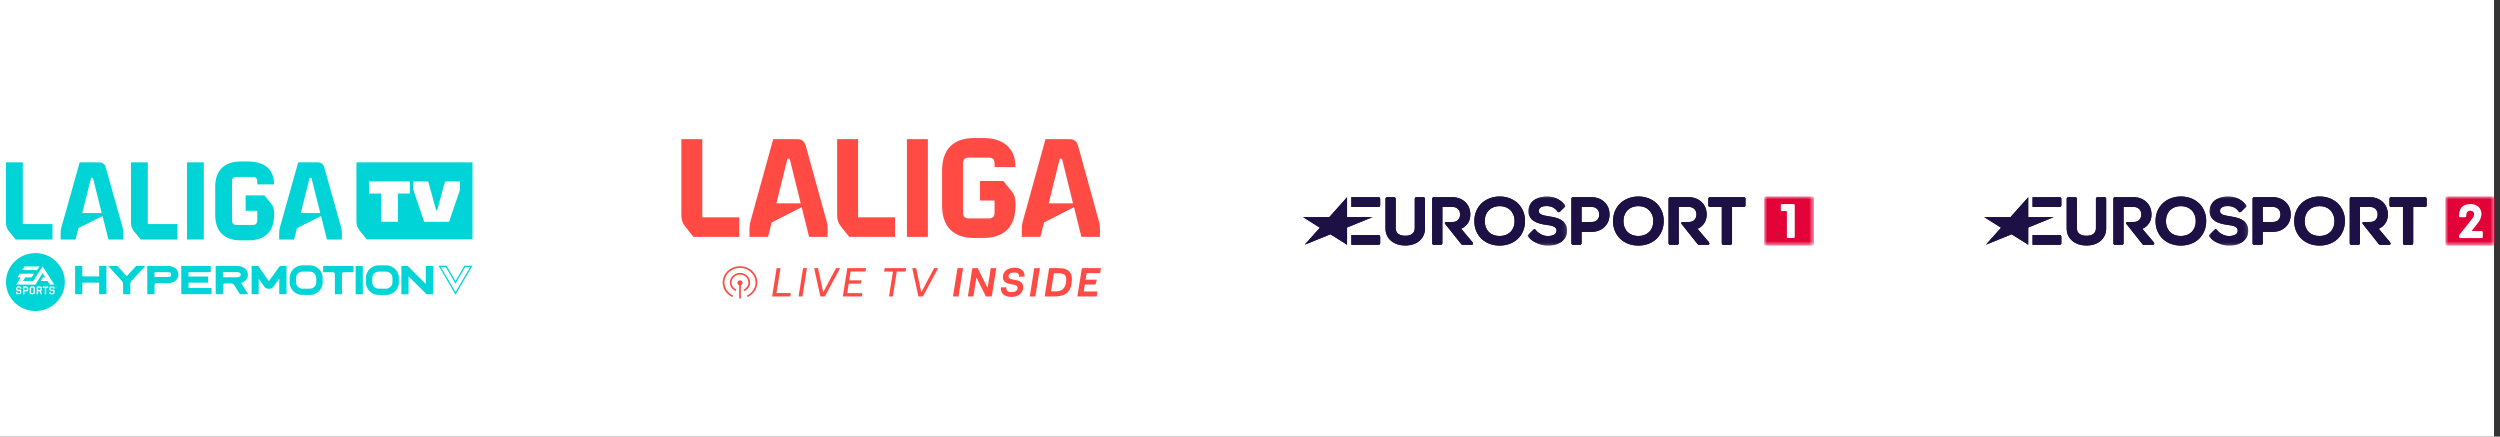 <?xml version="1.0" encoding="UTF-8"?>
<svg width="418px" height="73px" viewBox="0 0 418 73" version="1.1" xmlns="http://www.w3.org/2000/svg" xmlns:xlink="http://www.w3.org/1999/xlink">
    <rect x="0" y="0" width="418" height="73" fill="#333333" stroke="none"/>
    <title>Extra_Deportes_1@2x</title>
    <defs>
        <polygon id="path-1" points="0 0 6.552 0 6.552 8.212 0 8.212"></polygon>
        <polygon id="path-3" points="0 0 6.552 0 6.552 8.212 0 8.212"></polygon>
        <polygon id="path-5" points="0 0 8.318 0 8.318 8.213 0 8.213"></polygon>
        <polygon id="path-7" points="0 0 8.318 0 8.318 8.213 0 8.213"></polygon>
        <polygon id="path-9" points="0 0 6.552 0 6.552 8.212 0 8.212"></polygon>
        <polygon id="path-11" points="0 0 6.552 0 6.552 8.212 0 8.212"></polygon>
    </defs>
    <g id="09---Televisión" stroke="none" stroke-width="1" fill="none" fill-rule="evenodd">
        <g id="D_Televisión-TV---nuevos-canales-Copy-2" transform="translate(-267, -3462)">
            <g id="Extra_Deportes_1" transform="translate(267, 3462)">
                <rect id="Rectangle" fill="#FFFFFF" x="0" y="0" width="417" height="73"></rect>
                <g id="LLTVH__LALIGA-TVH-AZUL" transform="translate(1, 27)" fill="#00D4D6" fill-rule="nonzero">
                    <g id="Group" transform="translate(0, 0)">
                        <path d="M0,10.225 L0,0.144 L2.809,0.144 L2.809,10.465 L7.772,10.465 L7.772,13.045 L1.629,13.045 L0.524,11.7 C0.15,11.221 0,10.778 0,10.226" id="Path"></path>
                        <path d="M9.288,10.944 L12.323,0.144 L15.544,0.144 C16.143,0.144 16.518,0.421 16.686,1.01 L19.476,10.944 C19.608,11.386 19.626,11.681 19.626,12.252 L19.626,13.045 L17.135,13.045 L16.142,9.119 L12.116,11.146 L11.629,13.045 L9.138,13.045 L9.138,12.252 C9.138,11.68 9.156,11.386 9.288,10.944 M16.011,8.621 L14.532,2.724 L14.232,2.724 L12.753,8.621 L16.011,8.621 L16.011,8.621 Z" id="Shape"></path>
                        <path d="M20.901,10.225 L20.901,0.144 L23.71,0.144 L23.71,10.465 L28.673,10.465 L28.673,13.045 L22.531,13.045 L21.426,11.7 C21.051,11.221 20.902,10.778 20.902,10.226" id="Path"></path>
                        <rect id="Rectangle" x="30.265" y="0.144" width="2.81" height="12.902"></rect>
                        <path d="M34.985,8.949 L34.985,4.239 C34.985,1.493 36.501,0 39.292,0 L40.522,0 C43.275,0 44.83,1.383 44.83,3.833 L42.02,3.833 L42.02,3.318 C42.02,2.838 41.758,2.58 41.271,2.58 L38.543,2.58 C38.056,2.58 37.793,2.838 37.793,3.318 L37.793,9.871 C37.793,10.35 38.056,10.609 38.543,10.609 L41.271,10.609 C41.758,10.609 42.02,10.35 42.02,9.871 L42.02,8.249 L40.072,8.249 L40.072,5.669 L43.201,5.669 L44.306,7.015 C44.68,7.476 44.83,7.9 44.83,8.489 L44.83,8.95 C44.83,11.696 43.313,13.189 40.522,13.189 L39.292,13.189 C36.502,13.189 34.985,11.697 34.985,8.95" id="Path"></path>
                        <path d="M45.826,10.944 L48.86,0.144 L52.081,0.144 C52.681,0.144 53.055,0.421 53.224,1.01 L56.014,10.944 C56.145,11.386 56.164,11.681 56.164,12.252 L56.164,13.045 L53.672,13.045 L52.68,9.119 L48.653,11.146 L48.166,13.045 L45.675,13.045 L45.675,12.252 C45.675,11.68 45.694,11.386 45.825,10.944 M52.549,8.621 L51.069,2.724 L50.77,2.724 L49.29,8.621 L52.549,8.621 Z" id="Shape"></path>
                    </g>
                    <g id="Group" transform="translate(-0, 15.316)">
                        <path d="M5.682,5.791 L5.375,5.791 C5.375,5.791 5.375,6.165 5.375,6.165 L5.682,6.165 C5.709,6.165 5.731,6.156 5.749,6.137 C5.766,6.116 5.774,6.091 5.774,6.06 L5.774,5.898 C5.774,5.867 5.766,5.842 5.749,5.821 C5.732,5.801 5.71,5.791 5.682,5.791" id="Path"></path>
                        <path d="M4.524,5.789 L4.298,5.789 C4.269,5.789 4.246,5.799 4.229,5.819 C4.212,5.839 4.203,5.865 4.203,5.896 L4.203,6.566 C4.202,6.597 4.211,6.622 4.228,6.642 C4.245,6.663 4.268,6.674 4.297,6.674 L4.523,6.674 C4.55,6.674 4.573,6.663 4.59,6.643 C4.608,6.623 4.617,6.597 4.617,6.567 L4.617,5.897 C4.618,5.865 4.609,5.84 4.591,5.82 C4.573,5.799 4.551,5.789 4.524,5.789" id="Path"></path>
                        <path d="M3.397,5.788 L3.077,5.788 C3.077,5.788 3.077,6.193 3.077,6.193 L3.397,6.193 C3.424,6.193 3.447,6.182 3.465,6.163 C3.483,6.143 3.492,6.117 3.492,6.086 L3.492,5.896 C3.492,5.864 3.484,5.839 3.466,5.819 C3.448,5.799 3.426,5.788 3.398,5.788" id="Path"></path>
                        <path d="M4.928,4.63599204e-06 C2.21,-0.004 0.004,2.16 4.71088386e-06,4.835 C-0.004,7.509 2.195,9.68 4.913,9.684 C7.63,9.688 9.837,7.524 9.841,4.849 C9.844,2.175 7.645,0.004 4.928,4.63599204e-06 M3.085,2.238 L5.615,2.242 L5.227,2.845 L2.698,2.842 L3.085,2.237 L3.085,2.238 Z M2.566,6.604 C2.566,6.682 2.539,6.747 2.484,6.801 C2.429,6.855 2.362,6.882 2.285,6.882 L1.951,6.882 C1.872,6.882 1.806,6.856 1.753,6.804 C1.7,6.751 1.674,6.687 1.674,6.608 L1.674,6.477 C1.674,6.477 1.879,6.477 1.879,6.477 L1.909,6.597 C1.922,6.647 1.957,6.673 2.014,6.673 L2.239,6.673 C2.267,6.673 2.29,6.663 2.308,6.642 C2.325,6.622 2.333,6.597 2.333,6.565 L2.333,6.422 C2.333,6.352 2.302,6.316 2.239,6.316 L1.956,6.316 C1.879,6.316 1.811,6.289 1.755,6.235 C1.701,6.18 1.673,6.115 1.674,6.038 L1.674,5.849 C1.674,5.773 1.702,5.708 1.756,5.654 C1.812,5.6 1.88,5.572 1.957,5.572 L2.287,5.572 C2.364,5.572 2.43,5.599 2.484,5.651 C2.538,5.703 2.563,5.768 2.563,5.846 L2.563,5.963 C2.563,5.963 2.359,5.963 2.359,5.963 L2.328,5.857 C2.313,5.807 2.277,5.782 2.224,5.781 L2.002,5.781 C1.973,5.781 1.949,5.791 1.933,5.811 C1.914,5.832 1.907,5.857 1.907,5.889 L1.907,5.999 C1.907,6.068 1.937,6.102 2.002,6.102 L2.286,6.102 C2.362,6.102 2.428,6.13 2.484,6.185 C2.54,6.24 2.567,6.305 2.567,6.381 L2.567,6.602 L2.566,6.604 Z M3.726,6.127 C3.726,6.204 3.698,6.269 3.643,6.323 C3.586,6.377 3.519,6.404 3.442,6.404 L3.076,6.404 C3.076,6.404 3.076,6.883 3.076,6.883 L2.841,6.883 C2.841,6.883 2.843,5.575 2.843,5.575 L3.444,5.575 C3.521,5.576 3.589,5.603 3.645,5.657 C3.699,5.711 3.727,5.777 3.727,5.852 L3.727,6.127 L3.726,6.127 Z M4.85,6.605 C4.85,6.685 4.823,6.75 4.767,6.804 C4.711,6.858 4.646,6.885 4.567,6.885 L4.249,6.885 C4.17,6.885 4.103,6.857 4.048,6.803 C3.993,6.75 3.965,6.683 3.965,6.604 L3.965,5.852 C3.966,5.777 3.995,5.712 4.05,5.657 C4.105,5.603 4.172,5.576 4.251,5.576 L4.568,5.576 C4.647,5.576 4.713,5.603 4.769,5.657 C4.825,5.711 4.851,5.777 4.851,5.853 L4.851,6.604 L4.85,6.605 Z M4.91,5.266 L1.707,5.263 L2.488,4.052 L1.916,4.052 C1.916,4.052 2.306,3.447 2.306,3.447 L4.688,3.45 L4.298,4.055 L3.231,4.053 L2.835,4.659 L4.554,4.662 L6.131,2.221 L8.083,5.271 L7.345,5.271 C7.345,5.271 6.956,4.664 6.956,4.664 L5.799,4.662 L6.189,4.057 L6.568,4.057 C6.568,4.057 6.128,3.369 6.128,3.369 L4.91,5.266 L4.91,5.266 Z M5.81,6.887 L5.594,6.375 L5.372,6.375 C5.372,6.375 5.372,6.886 5.372,6.886 L5.137,6.886 C5.137,6.886 5.139,5.578 5.139,5.578 L5.727,5.578 C5.806,5.578 5.872,5.605 5.927,5.66 C5.982,5.713 6.01,5.779 6.01,5.854 L6.01,6.083 C6.01,6.142 5.993,6.196 5.959,6.244 C5.925,6.291 5.881,6.324 5.83,6.346 L6.062,6.887 L5.812,6.887 L5.81,6.887 Z M7.07,5.792 L6.729,5.792 C6.729,5.792 6.727,6.888 6.727,6.888 L6.492,6.888 C6.492,6.888 6.494,5.791 6.494,5.791 L6.156,5.791 C6.156,5.791 6.156,5.58 6.156,5.58 L7.07,5.581 L7.07,5.792 L7.07,5.792 Z M8.133,6.611 C8.133,6.689 8.105,6.754 8.051,6.808 C7.995,6.862 7.928,6.89 7.85,6.89 L7.518,6.89 C7.439,6.89 7.372,6.863 7.319,6.811 C7.266,6.759 7.239,6.695 7.24,6.615 L7.24,6.485 C7.24,6.485 7.445,6.485 7.445,6.485 L7.476,6.605 C7.49,6.654 7.524,6.68 7.581,6.68 L7.806,6.68 C7.835,6.68 7.858,6.671 7.876,6.65 C7.893,6.63 7.901,6.603 7.901,6.573 L7.901,6.43 C7.901,6.359 7.871,6.324 7.807,6.324 L7.524,6.324 C7.446,6.324 7.379,6.296 7.325,6.241 C7.27,6.186 7.242,6.121 7.242,6.044 L7.242,5.855 C7.242,5.779 7.271,5.714 7.326,5.66 C7.38,5.606 7.448,5.579 7.526,5.579 L7.854,5.579 C7.933,5.579 7.998,5.605 8.052,5.657 C8.105,5.71 8.132,5.774 8.132,5.853 L8.132,5.97 C8.132,5.97 7.927,5.97 7.927,5.97 L7.897,5.864 C7.881,5.813 7.845,5.788 7.793,5.788 L7.571,5.788 C7.542,5.788 7.519,5.798 7.502,5.818 C7.485,5.838 7.476,5.864 7.476,5.896 L7.476,6.006 C7.476,6.074 7.507,6.108 7.571,6.109 L7.854,6.109 C7.931,6.109 7.997,6.138 8.052,6.193 C8.109,6.247 8.137,6.313 8.137,6.389 L8.137,6.61 L8.133,6.611 Z M8.277,5.647 L8.227,5.647 C8.227,5.647 8.227,5.752 8.227,5.752 L8.202,5.752 L8.202,5.646 C8.202,5.646 8.153,5.646 8.153,5.646 L8.153,5.624 L8.278,5.624 C8.278,5.624 8.278,5.646 8.278,5.646 L8.277,5.647 Z M8.426,5.753 L8.426,5.675 C8.426,5.675 8.426,5.668 8.426,5.661 C8.424,5.667 8.424,5.67 8.42,5.675 L8.379,5.737 L8.375,5.737 L8.333,5.674 C8.333,5.674 8.328,5.666 8.326,5.661 C8.326,5.667 8.329,5.67 8.329,5.675 L8.329,5.753 L8.307,5.753 L8.307,5.626 L8.33,5.626 L8.38,5.703 L8.431,5.627 L8.451,5.627 L8.451,5.754 L8.427,5.754 L8.426,5.753 Z" id="Shape"></path>
                        <g transform="translate(11.555, 2.047)">
                            <g>
                                <polygon id="Path" points="4.023 1.85 1.203 1.85 1.203 0.101 0 0.101 0 4.823 1.203 4.823 1.203 2.889 4.023 2.889 4.023 4.823 5.233 4.823 5.233 0.101 4.023 0.101"></polygon>
                                <path d="M8.64,1.831 L7.056,0.101 L5.545,0.101 L7.777,2.554 C7.938,2.73 8.026,2.957 8.026,3.194 L8.026,4.822 L9.229,4.822 L9.229,3.199 C9.229,2.96 9.319,2.73 9.483,2.553 L11.752,0.1 L10.205,0.1 L8.641,1.83 L8.64,1.831 Z" id="Path"></path>
                                <path d="M15.461,0.101 L12.072,0.101 L12.072,4.823 L13.282,4.823 L13.282,3.302 C13.282,3.128 13.426,2.987 13.603,2.987 L15.461,2.987 C16.542,2.987 17.268,2.403 17.268,1.535 C17.268,0.666 16.559,0.1 15.461,0.1 L15.461,0.101 Z M16.065,1.536 C16.065,1.659 16.065,1.949 15.461,1.949 L13.282,1.949 L13.282,1.135 L15.461,1.135 C16.019,1.135 16.065,1.333 16.065,1.536 L16.065,1.536 Z" id="Shape"></path>
                                <polygon id="Path" points="18.966 2.894 22.241 2.894 22.241 1.867 18.966 1.867 18.966 1.14 22.681 1.14 22.681 0.101 17.757 0.101 17.757 4.823 22.82 4.823 22.82 3.789 18.966 3.789"></polygon>
                                <path d="M28.896,1.576 C28.896,0.68 28.137,0.101 26.963,0.101 L23.508,0.101 L23.508,4.823 L24.719,4.823 L24.719,3.319 C24.719,3.162 24.849,3.033 25.009,3.033 L26.118,3.033 C26.319,3.033 26.509,3.139 26.613,3.307 L27.547,4.823 L28.933,4.823 L27.748,2.938 C28.482,2.718 28.896,2.233 28.896,1.576 L28.896,1.576 Z M27.693,1.541 C27.693,1.92 27.297,2 26.963,2 L24.719,2 L24.719,1.128 L26.963,1.128 C27.447,1.128 27.693,1.267 27.693,1.541 Z" id="Shape"></path>
                                <path d="M32.397,2.645 L30.612,0.101 L29.513,0.101 L29.513,4.823 L30.701,4.823 L30.701,2.237 L31.62,3.53 C31.8,3.783 32.083,3.93 32.397,3.931 C32.398,3.931 32.401,3.931 32.403,3.931 C32.714,3.931 32.996,3.789 33.178,3.54 L34.138,2.224 L34.138,4.823 L35.349,4.823 L35.349,0.101 L34.245,0.101 L32.397,2.645 L32.397,2.645 Z" id="Path"></path>
                                <path d="M41.478,1.15 L43.109,1.15 C43.289,1.15 43.434,1.293 43.434,1.47 L43.434,4.838 L44.622,4.838 L44.622,1.47 C44.622,1.293 44.767,1.15 44.947,1.15 L46.556,1.15 L46.556,0.116 L41.477,0.116 L41.477,1.15 L41.478,1.15 Z" id="Path"></path>
                                <rect id="Rectangle" x="46.912" y="0.116" width="1.195" height="4.722"></rect>
                                <polygon id="Path" points="58.639 0.116 58.639 3.127 55.627 0.116 54.558 0.116 54.558 4.837 55.753 4.837 55.753 1.837 58.773 4.837 59.857 4.837 59.857 0.116"></polygon>
                                <path d="M39.249,1.054 C39.842,1.054 40.325,1.529 40.325,2.113 L40.325,2.841 C40.325,3.425 39.842,3.9 39.249,3.9 L38.024,3.9 C37.431,3.9 36.948,3.425 36.948,2.841 L36.948,2.113 C36.948,1.529 37.431,1.054 38.024,1.054 L39.249,1.054 M39.249,0 L38.024,0 C36.839,0 35.877,0.946 35.877,2.113 L35.877,2.841 C35.877,4.007 36.838,4.954 38.024,4.954 L39.249,4.954 C40.434,4.954 41.395,4.008 41.395,2.841 L41.395,2.113 C41.395,0.946 40.435,0 39.249,0 L39.249,0 Z" id="Shape"></path>
                                <path d="M51.989,1.054 C52.582,1.054 53.065,1.529 53.065,2.113 L53.065,2.841 C53.065,3.425 52.582,3.9 51.989,3.9 L50.765,3.9 C50.172,3.9 49.689,3.425 49.689,2.841 L49.689,2.113 C49.689,1.529 50.172,1.054 50.765,1.054 L51.989,1.054 M51.989,0 L50.765,0 C49.58,0 48.618,0.946 48.618,2.113 L48.618,2.841 C48.618,4.007 49.579,4.954 50.765,4.954 L51.989,4.954 C53.174,4.954 54.136,4.008 54.136,2.841 L54.136,2.113 C54.136,0.946 53.175,0 51.989,0 L51.989,0 Z" id="Shape"></path>
                            </g>
                            <path d="M66.066,0.271 L63.603,4.468 L61.141,0.271 L61.967,0.271 L63.412,2.736 L63.602,3.059 L63.792,2.736 L65.238,0.271 L66.064,0.271 M66.444,0.055 L65.111,0.055 L63.602,2.628 L62.093,0.055 L60.761,0.055 L63.603,4.899 L66.446,0.055 L66.446,0.055 L66.444,0.055 Z" id="Shape"></path>
                        </g>
                    </g>
                    <path d="M58.598,10.018 C58.598,10.604 58.757,11.073 59.154,11.581 L60.325,13.007 L78,13.007 L78,0.144 L58.598,0.144 L58.598,10.018 L58.598,10.018 Z M68.118,3.336 L70.598,3.336 L71.925,8.156 L72.088,8.156 L73.416,3.336 L75.895,3.336 L75.895,4.782 L74.091,10.084 L69.923,10.084 L68.118,4.782 L68.118,3.336 Z M60.703,3.336 L67.537,3.336 L67.537,5.36 L65.523,5.36 L65.523,10.084 L62.729,10.084 L62.729,5.36 L60.703,5.36 L60.703,3.336 Z" id="Shape"></path>
                </g>
                <g id="LALIGA-TV-Inside_Coral" transform="translate(113.922, 23.084)" fill="#FF4B44" fill-rule="nonzero">
                    <path d="M0,12.948 L0,0.181 L3.501,0.181 L3.501,13.251 L9.685,13.251 L9.685,16.519 L2.03,16.519 L0.653,14.815 C0.186,14.209 0,13.649 0,12.948 Z" id="Path"></path>
                    <path d="M11.577,13.859 L15.358,0.181 L19.373,0.181 C20.12,0.181 20.586,0.532 20.796,1.278 L24.274,13.857 C24.437,14.418 24.46,14.791 24.46,15.514 L24.46,16.518 L21.356,16.518 L20.119,11.547 L15.101,14.114 L14.494,16.518 L11.391,16.518 L11.391,15.514 C11.391,14.791 11.414,14.418 11.577,13.857 L11.577,13.859 Z M19.956,10.918 L18.112,3.449 L17.738,3.449 L15.894,10.918 L19.956,10.918 Z" id="Shape"></path>
                    <path d="M26.047,12.948 L26.047,0.181 L29.548,0.181 L29.548,13.251 L35.733,13.251 L35.733,16.519 L28.079,16.519 L26.701,14.815 C26.234,14.209 26.048,13.649 26.048,12.948 L26.047,12.948 Z" id="Path"></path>
                    <polygon id="Path" points="37.716 0.182 41.217 0.182 41.217 16.52 37.716 16.52"></polygon>
                    <path d="M43.598,11.333 L43.598,5.368 C43.598,1.891 45.489,0 48.966,0 L50.498,0 C53.929,0 55.866,1.751 55.866,4.855 L52.366,4.855 L52.366,4.202 C52.366,3.595 52.039,3.268 51.432,3.268 L48.032,3.268 C47.426,3.268 47.099,3.595 47.099,4.202 L47.099,12.501 C47.099,13.107 47.426,13.434 48.032,13.434 L51.432,13.434 C52.039,13.434 52.366,13.107 52.366,12.501 L52.366,10.447 L49.938,10.447 L49.938,7.179 L53.836,7.179 L55.213,8.882 C55.68,9.466 55.866,10.002 55.866,10.75 L55.866,11.333 C55.866,14.81 53.976,16.701 50.498,16.701 L48.966,16.701 C45.489,16.701 43.598,14.81 43.598,11.333 Z" id="Path"></path>
                    <path d="M57.109,13.859 L60.89,0.181 L64.905,0.181 C65.652,0.181 66.118,0.532 66.328,1.278 L69.806,13.857 C69.969,14.418 69.992,14.791 69.992,15.514 L69.992,16.518 L66.888,16.518 L65.651,11.547 L60.633,14.114 L60.027,16.518 L56.923,16.518 L56.923,15.514 C56.923,14.791 56.946,14.418 57.109,13.857 L57.109,13.859 Z M65.488,10.918 L63.644,3.449 L63.27,3.449 L61.426,10.918 L65.488,10.918 Z" id="Shape"></path>
                    <path d="M8.544,26.588 L8.668,26.337 C7.373,25.753 6.831,24.3 7.454,23.082 C8.075,21.867 9.64,21.361 10.941,21.947 C12.233,22.531 12.778,23.993 12.155,25.202 C11.89,25.708 11.467,26.107 10.942,26.336 L11.063,26.588 C11.648,26.332 12.12,25.888 12.415,25.325 C13.11,23.976 12.503,22.346 11.064,21.697 C9.622,21.046 7.885,21.608 7.193,22.96 C6.499,24.318 7.104,25.938 8.544,26.588 Z" id="Path"></path>
                    <path d="M9.074,25.579 L9.197,25.328 C8.494,25.014 8.198,24.226 8.535,23.576 C8.872,22.924 9.723,22.642 10.416,22.956 C11.113,23.272 11.413,24.064 11.079,24.708 C10.937,24.983 10.71,25.196 10.416,25.328 L10.54,25.579 C10.893,25.42 11.169,25.162 11.339,24.831 C11.745,24.046 11.382,23.087 10.54,22.705 C9.704,22.327 8.682,22.666 8.275,23.453 C7.866,24.243 8.224,25.2 9.074,25.579 Z" id="Path"></path>
                    <path d="M9.952,24.59 C10.121,24.533 10.242,24.379 10.242,24.198 C10.242,23.968 10.047,23.782 9.807,23.782 C9.566,23.782 9.372,23.968 9.372,24.198 C9.372,24.379 9.493,24.533 9.662,24.59 L9.662,26.832 L9.952,26.832 L9.952,24.59 Z" id="Path"></path>
                    <path d="M15.177,26.484 L15.928,21.75 L16.571,21.75 L15.908,25.916 L18.302,25.916 L18.214,26.484 L15.177,26.484 Z M19.602,26.484 L20.353,21.75 L20.996,21.75 L20.245,26.484 L19.602,26.484 Z M23.245,26.484 L22.204,21.75 L22.853,21.75 L23.719,25.788 L25.863,21.75 L26.539,21.75 L23.996,26.484 L23.245,26.484 Z M26.999,26.484 L27.75,21.75 L30.881,21.75 L30.793,22.311 L28.297,22.311 L28.067,23.786 L30.151,23.786 L29.995,24.347 L27.98,24.347 L27.729,25.923 L30.272,25.923 L30.184,26.484 L26.999,26.484 Z M34.718,26.484 L35.381,22.331 L33.9,22.331 L33.994,21.75 L37.579,21.75 L37.491,22.331 L36.017,22.331 L35.354,26.484 L34.718,26.484 Z M39.644,26.484 L38.602,21.75 L39.252,21.75 L40.117,25.788 L42.261,21.75 L42.938,21.75 L40.395,26.484 L39.644,26.484 Z M45.416,26.484 L46.167,21.75 L47.1,21.75 L46.349,26.484 L45.416,26.484 Z M47.906,26.484 L48.656,21.75 L49.556,21.75 L51.206,25.077 L51.734,21.75 L52.654,21.75 L51.903,26.484 L50.922,26.484 L49.34,23.292 L48.826,26.484 L47.906,26.484 Z M55.151,26.559 C53.988,26.559 53.311,25.93 53.447,24.956 L54.36,24.956 C54.299,25.537 54.535,25.754 55.252,25.754 C55.888,25.754 56.213,25.497 56.213,25.01 C56.213,24.753 55.996,24.597 55.496,24.502 L54.853,24.381 C54.143,24.245 53.758,23.853 53.758,23.271 C53.758,22.304 54.529,21.675 55.712,21.675 C56.808,21.675 57.471,22.27 57.376,23.177 L56.456,23.177 C56.483,22.656 56.274,22.473 55.645,22.473 C55.009,22.473 54.711,22.69 54.711,23.143 C54.711,23.4 54.907,23.549 55.394,23.643 L56.037,23.765 C56.754,23.9 57.153,24.306 57.153,24.888 C57.153,25.916 56.389,26.559 55.151,26.559 Z M58.255,26.484 L59.006,21.75 L59.939,21.75 L59.188,26.484 L58.255,26.484 Z M60.744,26.484 L61.495,21.75 L63.145,21.75 C64.573,21.75 65.303,22.358 65.303,23.556 C65.303,25.361 64.559,26.484 62.388,26.484 L60.744,26.484 Z M61.806,25.632 L62.55,25.632 C63.774,25.632 64.349,24.996 64.349,23.616 C64.349,22.886 63.977,22.602 63.024,22.602 L62.293,22.602 L61.806,25.632 Z M66.213,26.484 L66.964,21.75 L70.156,21.75 L70.021,22.588 L67.762,22.588 L67.593,23.671 L69.473,23.671 L69.243,24.489 L67.464,24.489 L67.282,25.645 L69.581,25.645 L69.446,26.484 L66.213,26.484 Z" id="Shape"></path>
                </g>
                <g id="Eurosport-1" transform="translate(217.872, 32.85)">
                    <polygon id="Fill-1" fill="#1D1044" points="4.38 3.46 0 3.46 2.808 5.223 0.278 8.063 4.574 6.321 7.354 8.068 7.354 5.19 11.599 3.46 7.354 3.46 7.354 0.126"></polygon>
                    <g id="Group-51" transform="translate(0, 0)">
                        <path d="M12.626,1.753 C12.775,1.753 12.895,1.637 12.895,1.495 L12.896,0.378 C12.896,0.236 12.775,0.12 12.626,0.12 L8.075,0.12 L8.075,1.753 L12.626,1.753 Z" id="Fill-2" fill="#1D1044"></path>
                        <path d="M12.626,8.084 C12.775,8.084 12.895,7.968 12.895,7.826 L12.896,6.709 C12.896,6.567 12.775,6.451 12.626,6.451 L8.075,6.451 L8.075,8.084 L12.626,8.084 Z" id="Fill-4" fill="#1D1044"></path>
                        <path d="M73.709,0.117 L68.022,0.117 C67.873,0.117 67.752,0.233 67.752,0.376 L67.752,1.494 C67.752,1.637 67.873,1.753 68.022,1.753 L70.01,1.753 L70.01,7.833 C70.01,7.976 70.132,8.092 70.281,8.092 L71.45,8.092 C71.599,8.092 71.721,7.976 71.721,7.833 L71.721,1.753 L73.709,1.753 C73.858,1.753 73.979,1.637 73.979,1.494 L73.979,0.376 C73.979,0.233 73.858,0.117 73.709,0.117" id="Fill-6" fill="#1D1044"></path>
                        <path d="M49.431,3.527 C49.369,3.682 49.283,3.819 49.174,3.932 C49.066,4.044 48.942,4.114 48.795,4.178 C48.649,4.24 48.39,4.278 47.883,4.278 L46.57,4.278 L46.57,1.754 L48.293,1.754 C48.477,1.754 48.646,1.786 48.796,1.849 C48.948,1.913 49.079,2 49.187,2.109 C49.294,2.217 49.377,2.349 49.435,2.503 C49.495,2.662 49.525,2.835 49.525,3.017 C49.525,3.197 49.493,3.368 49.431,3.527 M51.043,1.905 C50.908,1.554 50.707,1.243 50.445,0.98 C50.184,0.718 49.862,0.507 49.489,0.352 C49.115,0.197 48.69,0.118 48.225,0.118 L45.131,0.118 C44.982,0.118 44.861,0.234 44.861,0.376 L44.861,7.826 C44.861,7.968 44.982,8.084 45.131,8.084 L46.3,8.084 C46.449,8.084 46.57,7.968 46.57,7.826 L46.57,5.917 L48.225,5.917 C48.689,5.917 49.113,5.84 49.483,5.689 C49.852,5.537 50.172,5.327 50.434,5.066 C50.695,4.804 50.897,4.498 51.036,4.155 C51.173,3.815 51.243,3.383 51.243,3.005 C51.243,2.622 51.176,2.252 51.043,1.905" id="Fill-8" fill="#1D1044"></path>
                        <g id="Group-12" transform="translate(37.579, 0)">
                            <mask id="mask-2" fill="white">
                                <use xlink:href="#path-1"></use>
                            </mask>
                            <g id="Clip-11"></g>
                            <path d="M1.834,2.405 C1.826,2.57 1.871,2.67 1.936,2.758 C2.01,2.859 2.114,2.943 2.246,3.009 C2.393,3.082 2.566,3.14 2.76,3.18 C2.974,3.225 3.192,3.266 3.409,3.303 C3.804,3.362 4.194,3.437 4.567,3.526 C4.958,3.618 5.304,3.757 5.597,3.938 C5.901,4.127 6.143,4.378 6.317,4.684 C6.492,4.993 6.57,5.387 6.549,5.854 C6.528,6.308 6.406,6.695 6.187,7.007 C5.973,7.311 5.696,7.559 5.364,7.745 C5.038,7.928 4.717,8.062 4.319,8.133 C3.929,8.202 3.492,8.223 3.111,8.208 C2.164,8.168 0.766,7.648 0.065,6.73 C0.009,6.657 -0.059,6.531 0.091,6.384 C0.242,6.238 0.963,5.537 0.963,5.537 C1.108,5.39 1.249,5.494 1.309,5.578 C1.72,6.152 2.537,6.58 3.179,6.607 C3.516,6.621 3.557,6.608 3.768,6.582 C3.959,6.558 4.129,6.51 4.287,6.441 C4.433,6.377 4.555,6.293 4.652,6.175 C4.74,6.066 4.792,5.912 4.805,5.734 C4.817,5.561 4.767,5.423 4.684,5.312 C4.594,5.191 4.469,5.098 4.319,5.024 C4.151,4.94 3.958,4.886 3.744,4.848 C3.515,4.807 3.288,4.771 3.067,4.74 C2.702,4.696 2.339,4.625 1.989,4.529 C1.627,4.43 1.303,4.291 1.027,4.114 C0.74,3.931 0.508,3.693 0.338,3.407 C0.164,3.115 0.085,2.784 0.104,2.365 C0.123,1.943 0.233,1.573 0.43,1.263 C0.624,0.957 0.879,0.704 1.189,0.512 C1.491,0.325 1.839,0.187 2.224,0.103 C2.971,-0.059 3.719,-0.031 4.459,0.193 C5.258,0.435 5.899,1.021 6.195,1.436 C6.249,1.513 6.303,1.633 6.188,1.758 C6.072,1.882 5.367,2.542 5.367,2.542 C5.215,2.681 5.059,2.649 4.973,2.527 C4.54,1.919 3.983,1.646 3.337,1.605 C2.644,1.562 1.866,1.71 1.834,2.405" id="Fill-10" fill="#1D1044" mask="url(#mask-2)"></path>
                        </g>
                        <path d="M35.161,5.21 C35.03,5.517 34.849,5.777 34.624,5.983 C34.399,6.189 34.134,6.347 33.837,6.452 C33.536,6.558 33.209,6.612 32.866,6.612 C32.516,6.612 32.186,6.558 31.884,6.452 C31.588,6.347 31.328,6.191 31.111,5.986 C30.893,5.78 30.715,5.519 30.584,5.21 C30.451,4.899 30.384,4.532 30.384,4.117 C30.384,3.702 30.451,3.334 30.584,3.024 C30.715,2.716 30.894,2.455 31.116,2.249 C31.337,2.043 31.6,1.884 31.898,1.776 C32.199,1.666 32.529,1.611 32.878,1.611 C33.219,1.611 33.545,1.666 33.846,1.776 C34.143,1.884 34.406,2.044 34.627,2.253 C34.85,2.463 35.029,2.726 35.161,3.035 C35.293,3.346 35.361,3.71 35.361,4.117 C35.361,4.531 35.293,4.899 35.161,5.21 M35.843,1.081 C35.458,0.73 35.004,0.46 34.494,0.277 C33.988,0.096 33.445,0.004 32.881,0.004 C32.324,0.004 31.784,0.096 31.274,0.277 C30.76,0.459 30.303,0.73 29.914,1.08 C29.526,1.432 29.212,1.868 28.984,2.376 C28.755,2.885 28.639,3.467 28.639,4.106 C28.639,4.753 28.753,5.336 28.978,5.841 C29.203,6.346 29.512,6.78 29.897,7.131 C30.281,7.482 30.735,7.753 31.246,7.936 C31.752,8.117 32.295,8.209 32.859,8.209 C33.476,8.209 34.052,8.109 34.571,7.912 C35.093,7.715 35.548,7.43 35.922,7.066 C36.293,6.705 36.588,6.268 36.798,5.766 C37.006,5.266 37.112,4.708 37.112,4.106 C37.112,3.467 36.996,2.885 36.767,2.376 C36.538,1.868 36.227,1.432 35.843,1.081" id="Fill-13" fill="#1D1044"></path>
                        <path d="M58.352,5.21 C58.22,5.517 58.04,5.777 57.815,5.983 C57.59,6.189 57.325,6.347 57.028,6.452 C56.726,6.558 56.399,6.612 56.057,6.612 C55.707,6.612 55.376,6.558 55.075,6.452 C54.779,6.347 54.519,6.191 54.302,5.986 C54.083,5.78 53.906,5.519 53.774,5.21 C53.642,4.899 53.574,4.532 53.574,4.117 C53.574,3.702 53.642,3.334 53.774,3.024 C53.905,2.716 54.085,2.455 54.307,2.249 C54.528,2.043 54.791,1.884 55.089,1.776 C55.39,1.666 55.72,1.611 56.069,1.611 C56.41,1.611 56.736,1.666 57.037,1.776 C57.333,1.884 57.596,2.044 57.818,2.253 C58.04,2.463 58.22,2.726 58.352,3.035 C58.484,3.346 58.551,3.71 58.551,4.117 C58.551,4.531 58.484,4.899 58.352,5.21 M59.034,1.081 C58.648,0.73 58.195,0.46 57.685,0.277 C57.178,0.096 56.635,0.004 56.071,0.004 C55.515,0.004 54.974,0.096 54.465,0.277 C53.951,0.459 53.493,0.73 53.105,1.08 C52.716,1.432 52.403,1.868 52.174,2.376 C51.945,2.885 51.829,3.467 51.829,4.106 C51.829,4.753 51.943,5.336 52.168,5.841 C52.393,6.346 52.702,6.78 53.087,7.131 C53.472,7.482 53.926,7.753 54.436,7.936 C54.943,8.117 55.485,8.209 56.049,8.209 C56.667,8.209 57.243,8.109 57.762,7.912 C58.284,7.715 58.738,7.43 59.112,7.066 C59.484,6.705 59.779,6.268 59.988,5.766 C60.197,5.266 60.303,4.708 60.303,4.106 C60.303,3.467 60.187,2.885 59.958,2.376 C59.729,1.868 59.418,1.432 59.034,1.081" id="Fill-15" fill="#1D1044"></path>
                        <path d="M20.115,0.118 L18.942,0.118 C18.793,0.118 18.672,0.234 18.672,0.376 L18.672,5.307 C18.672,5.518 18.635,5.702 18.562,5.855 C18.49,6.007 18.39,6.137 18.265,6.239 C18.137,6.344 17.982,6.426 17.805,6.483 C17.623,6.541 17.314,6.57 17.1,6.57 C16.884,6.57 16.559,6.541 16.372,6.482 C16.191,6.426 16.032,6.343 15.9,6.237 C15.773,6.135 15.672,6.007 15.6,5.855 C15.527,5.702 15.491,5.517 15.491,5.307 L15.491,0.376 C15.491,0.234 15.369,0.118 15.22,0.118 L14.051,0.118 C13.902,0.118 13.781,0.234 13.781,0.376 L13.781,5.347 C13.781,5.802 13.87,6.212 14.046,6.565 C14.222,6.916 14.466,7.219 14.773,7.466 C15.077,7.71 15.433,7.896 15.832,8.019 C16.225,8.14 16.651,8.202 17.1,8.202 C17.541,8.202 17.964,8.14 18.357,8.019 C18.756,7.896 19.11,7.709 19.407,7.463 C19.705,7.217 19.945,6.915 20.119,6.565 C20.296,6.212 20.385,5.802 20.385,5.347 L20.385,0.376 C20.385,0.234 20.264,0.118 20.115,0.118" id="Fill-17" fill="#1D1044"></path>
                        <path d="M28.333,7.652 L26.434,5.399 C26.434,5.399 27.967,4.865 27.967,3.005 C27.967,2.622 27.9,2.252 27.767,1.905 C27.633,1.554 27.431,1.243 27.169,0.98 C26.908,0.718 26.586,0.507 26.214,0.352 C25.84,0.197 25.414,0.118 24.949,0.118 L21.859,0.118 C21.71,0.118 21.588,0.234 21.588,0.376 L21.588,7.825 C21.588,7.968 21.71,8.084 21.859,8.084 L23.024,8.084 C23.173,8.084 23.295,7.968 23.295,7.825 L23.294,1.754 L25.025,1.754 C25.209,1.754 25.378,1.786 25.528,1.849 C25.679,1.913 25.811,2 25.919,2.109 C26.026,2.217 26.109,2.35 26.167,2.503 C26.226,2.662 26.257,2.835 26.257,3.017 C26.257,3.197 26.225,3.368 26.163,3.527 C26.101,3.683 26.015,3.819 25.905,3.932 C25.797,4.044 25.674,4.115 25.527,4.178 C25.381,4.24 25.121,4.278 24.615,4.278 L23.891,4.278 C23.748,4.278 23.638,4.401 23.748,4.571 L26.454,7.976 C26.505,8.044 26.587,8.085 26.674,8.085 L28.169,8.085 C28.389,8.085 28.536,7.891 28.333,7.652" id="Fill-19" fill="#1D1044"></path>
                        <path d="M67.852,7.652 L65.953,5.399 C65.953,5.399 67.487,4.865 67.487,3.005 C67.487,2.622 67.419,2.252 67.287,1.905 C67.152,1.554 66.95,1.243 66.688,0.98 C66.427,0.718 66.105,0.507 65.733,0.352 C65.359,0.197 64.933,0.118 64.468,0.118 L61.378,0.118 C61.229,0.118 61.107,0.234 61.107,0.376 L61.107,7.825 C61.107,7.968 61.229,8.084 61.378,8.084 L62.544,8.084 C62.693,8.084 62.814,7.968 62.814,7.825 L62.814,1.754 L64.544,1.754 C64.728,1.754 64.897,1.786 65.047,1.849 C65.199,1.913 65.33,2 65.438,2.109 C65.545,2.217 65.628,2.35 65.686,2.503 C65.746,2.662 65.776,2.835 65.776,3.017 C65.776,3.197 65.744,3.368 65.682,3.527 C65.62,3.683 65.534,3.819 65.425,3.932 C65.317,4.044 65.193,4.115 65.046,4.178 C64.9,4.24 64.641,4.278 64.134,4.278 L63.41,4.278 C63.267,4.278 63.157,4.401 63.267,4.571 L65.974,7.976 C66.024,8.044 66.106,8.085 66.194,8.085 L67.688,8.085 C67.908,8.085 68.055,7.891 67.852,7.652" id="Fill-21" fill="#1D1044"></path>
                        <polygon id="Fill-23" fill="#1D1044" points="7.354 8.068 4.574 6.322 0.278 8.063 2.808 5.223 0 3.46 4.38 3.46 7.354 0.126 7.354 3.46 11.599 3.46 7.354 5.19"></polygon>
                        <path d="M12.626,1.753 C12.775,1.753 12.895,1.637 12.895,1.495 L12.896,0.378 C12.896,0.236 12.775,0.12 12.626,0.12 L8.075,0.12 L8.075,1.753 L12.626,1.753 Z" id="Fill-25" fill="#1D1044"></path>
                        <path d="M12.626,8.084 C12.775,8.084 12.895,7.968 12.895,7.826 L12.896,6.709 C12.896,6.567 12.775,6.451 12.626,6.451 L8.075,6.451 L8.075,8.084 L12.626,8.084 Z" id="Fill-27" fill="#1D1044"></path>
                        <path d="M73.709,0.117 L68.022,0.117 C67.873,0.117 67.752,0.233 67.752,0.376 L67.752,1.494 C67.752,1.637 67.873,1.753 68.022,1.753 L70.01,1.753 L70.01,7.833 C70.01,7.976 70.132,8.092 70.281,8.092 L71.45,8.092 C71.599,8.092 71.721,7.976 71.721,7.833 L71.721,1.753 L73.709,1.753 C73.858,1.753 73.979,1.637 73.979,1.494 L73.979,0.376 C73.979,0.233 73.858,0.117 73.709,0.117" id="Fill-29" fill="#1D1044"></path>
                        <path d="M49.431,3.527 C49.369,3.682 49.283,3.819 49.174,3.932 C49.066,4.044 48.942,4.114 48.795,4.178 C48.649,4.24 48.39,4.278 47.883,4.278 L46.57,4.278 L46.57,1.754 L48.293,1.754 C48.477,1.754 48.646,1.786 48.796,1.849 C48.948,1.913 49.079,2 49.187,2.109 C49.294,2.217 49.377,2.349 49.435,2.503 C49.495,2.662 49.525,2.835 49.525,3.017 C49.525,3.197 49.493,3.368 49.431,3.527 M51.043,1.905 C50.908,1.554 50.707,1.243 50.445,0.98 C50.184,0.718 49.862,0.507 49.489,0.352 C49.115,0.197 48.69,0.118 48.225,0.118 L45.131,0.118 C44.982,0.118 44.861,0.234 44.861,0.376 L44.861,7.826 C44.861,7.968 44.982,8.084 45.131,8.084 L46.3,8.084 C46.449,8.084 46.57,7.968 46.57,7.826 L46.57,5.917 L48.225,5.917 C48.689,5.917 49.113,5.84 49.483,5.689 C49.852,5.537 50.172,5.327 50.434,5.066 C50.695,4.804 50.897,4.498 51.036,4.155 C51.173,3.815 51.243,3.383 51.243,3.005 C51.243,2.622 51.176,2.252 51.043,1.905" id="Fill-31" fill="#1D1044"></path>
                        <g id="Group-35" transform="translate(37.579, 0)">
                            <mask id="mask-4" fill="white">
                                <use xlink:href="#path-3"></use>
                            </mask>
                            <g id="Clip-34"></g>
                            <path d="M1.834,2.405 C1.826,2.57 1.871,2.67 1.936,2.758 C2.01,2.859 2.114,2.943 2.246,3.009 C2.393,3.082 2.566,3.14 2.76,3.18 C2.974,3.225 3.192,3.266 3.409,3.303 C3.804,3.362 4.194,3.437 4.567,3.526 C4.958,3.618 5.304,3.757 5.597,3.938 C5.901,4.127 6.143,4.378 6.317,4.684 C6.492,4.993 6.57,5.387 6.549,5.854 C6.528,6.308 6.406,6.695 6.187,7.007 C5.973,7.311 5.696,7.559 5.364,7.745 C5.038,7.928 4.717,8.062 4.319,8.133 C3.929,8.202 3.492,8.223 3.111,8.208 C2.164,8.168 0.766,7.648 0.065,6.73 C0.009,6.657 -0.059,6.531 0.091,6.384 C0.242,6.238 0.963,5.537 0.963,5.537 C1.108,5.39 1.249,5.494 1.309,5.578 C1.72,6.152 2.537,6.58 3.179,6.607 C3.516,6.621 3.557,6.608 3.768,6.582 C3.959,6.558 4.129,6.51 4.287,6.441 C4.433,6.377 4.555,6.293 4.652,6.175 C4.74,6.066 4.792,5.912 4.805,5.734 C4.817,5.561 4.767,5.423 4.684,5.312 C4.594,5.191 4.469,5.098 4.319,5.024 C4.151,4.94 3.958,4.886 3.744,4.848 C3.515,4.807 3.288,4.771 3.067,4.74 C2.702,4.696 2.339,4.625 1.989,4.529 C1.627,4.43 1.303,4.291 1.027,4.114 C0.74,3.931 0.508,3.693 0.338,3.407 C0.164,3.115 0.085,2.784 0.104,2.365 C0.123,1.943 0.233,1.573 0.43,1.263 C0.624,0.957 0.879,0.704 1.189,0.512 C1.491,0.325 1.839,0.187 2.224,0.103 C2.971,-0.059 3.719,-0.031 4.459,0.193 C5.258,0.435 5.899,1.021 6.195,1.436 C6.249,1.513 6.303,1.633 6.188,1.758 C6.072,1.882 5.367,2.542 5.367,2.542 C5.215,2.681 5.059,2.649 4.973,2.527 C4.54,1.919 3.983,1.646 3.337,1.605 C2.644,1.562 1.866,1.71 1.834,2.405" id="Fill-33" fill="#1D1044" mask="url(#mask-4)"></path>
                        </g>
                        <path d="M35.161,5.21 C35.03,5.517 34.849,5.777 34.624,5.983 C34.399,6.189 34.134,6.347 33.837,6.452 C33.536,6.558 33.209,6.612 32.866,6.612 C32.516,6.612 32.186,6.558 31.884,6.452 C31.588,6.347 31.328,6.191 31.111,5.986 C30.893,5.78 30.715,5.519 30.584,5.21 C30.451,4.899 30.384,4.532 30.384,4.117 C30.384,3.702 30.451,3.334 30.584,3.024 C30.715,2.716 30.894,2.455 31.116,2.249 C31.337,2.043 31.6,1.884 31.898,1.776 C32.199,1.666 32.529,1.611 32.878,1.611 C33.219,1.611 33.545,1.666 33.846,1.776 C34.143,1.884 34.406,2.044 34.627,2.253 C34.85,2.463 35.029,2.726 35.161,3.035 C35.293,3.346 35.361,3.71 35.361,4.117 C35.361,4.531 35.293,4.899 35.161,5.21 M35.843,1.081 C35.458,0.73 35.004,0.46 34.494,0.277 C33.988,0.096 33.445,0.004 32.881,0.004 C32.324,0.004 31.784,0.096 31.274,0.277 C30.76,0.459 30.303,0.73 29.914,1.08 C29.526,1.432 29.212,1.868 28.984,2.376 C28.755,2.885 28.639,3.467 28.639,4.106 C28.639,4.753 28.753,5.336 28.978,5.841 C29.203,6.346 29.512,6.78 29.897,7.131 C30.281,7.482 30.735,7.753 31.246,7.936 C31.752,8.117 32.295,8.209 32.859,8.209 C33.476,8.209 34.052,8.109 34.571,7.912 C35.093,7.715 35.548,7.43 35.922,7.066 C36.293,6.705 36.588,6.268 36.798,5.766 C37.006,5.266 37.112,4.708 37.112,4.106 C37.112,3.467 36.996,2.885 36.767,2.376 C36.538,1.868 36.227,1.432 35.843,1.081" id="Fill-36" fill="#1D1044"></path>
                        <path d="M58.352,5.21 C58.22,5.517 58.04,5.777 57.815,5.983 C57.59,6.189 57.325,6.347 57.028,6.452 C56.726,6.558 56.399,6.612 56.057,6.612 C55.707,6.612 55.376,6.558 55.075,6.452 C54.779,6.347 54.519,6.191 54.302,5.986 C54.083,5.78 53.906,5.519 53.774,5.21 C53.642,4.899 53.574,4.532 53.574,4.117 C53.574,3.702 53.642,3.334 53.774,3.024 C53.905,2.716 54.085,2.455 54.307,2.249 C54.528,2.043 54.791,1.884 55.089,1.776 C55.39,1.666 55.72,1.611 56.069,1.611 C56.41,1.611 56.736,1.666 57.037,1.776 C57.333,1.884 57.596,2.044 57.818,2.253 C58.04,2.463 58.22,2.726 58.352,3.035 C58.484,3.346 58.551,3.71 58.551,4.117 C58.551,4.531 58.484,4.899 58.352,5.21 M59.034,1.081 C58.648,0.73 58.195,0.46 57.685,0.277 C57.178,0.096 56.635,0.004 56.071,0.004 C55.515,0.004 54.974,0.096 54.465,0.277 C53.951,0.459 53.493,0.73 53.105,1.08 C52.716,1.432 52.403,1.868 52.174,2.376 C51.945,2.885 51.829,3.467 51.829,4.106 C51.829,4.753 51.943,5.336 52.168,5.841 C52.393,6.346 52.702,6.78 53.087,7.131 C53.472,7.482 53.926,7.753 54.436,7.936 C54.943,8.117 55.485,8.209 56.049,8.209 C56.667,8.209 57.243,8.109 57.762,7.912 C58.284,7.715 58.738,7.43 59.112,7.066 C59.484,6.705 59.779,6.268 59.988,5.766 C60.197,5.266 60.303,4.708 60.303,4.106 C60.303,3.467 60.187,2.885 59.958,2.376 C59.729,1.868 59.418,1.432 59.034,1.081" id="Fill-38" fill="#1D1044"></path>
                        <path d="M20.115,0.118 L18.942,0.118 C18.793,0.118 18.672,0.234 18.672,0.376 L18.672,5.307 C18.672,5.518 18.635,5.702 18.562,5.855 C18.49,6.007 18.39,6.137 18.265,6.239 C18.137,6.344 17.982,6.426 17.805,6.483 C17.623,6.541 17.314,6.57 17.1,6.57 C16.884,6.57 16.559,6.541 16.372,6.482 C16.191,6.426 16.032,6.343 15.9,6.237 C15.773,6.135 15.672,6.007 15.6,5.855 C15.527,5.702 15.491,5.517 15.491,5.307 L15.491,0.376 C15.491,0.234 15.369,0.118 15.22,0.118 L14.051,0.118 C13.902,0.118 13.781,0.234 13.781,0.376 L13.781,5.347 C13.781,5.802 13.87,6.212 14.046,6.565 C14.222,6.916 14.466,7.219 14.773,7.466 C15.077,7.71 15.433,7.896 15.832,8.019 C16.225,8.14 16.651,8.202 17.1,8.202 C17.541,8.202 17.964,8.14 18.357,8.019 C18.756,7.896 19.11,7.709 19.407,7.463 C19.705,7.217 19.945,6.915 20.119,6.565 C20.296,6.212 20.385,5.802 20.385,5.347 L20.385,0.376 C20.385,0.234 20.264,0.118 20.115,0.118" id="Fill-40" fill="#1D1044"></path>
                        <path d="M28.333,7.652 L26.434,5.399 C26.434,5.399 27.967,4.865 27.967,3.005 C27.967,2.622 27.9,2.252 27.767,1.905 C27.633,1.554 27.431,1.243 27.169,0.98 C26.908,0.718 26.586,0.507 26.214,0.352 C25.84,0.197 25.414,0.118 24.949,0.118 L21.859,0.118 C21.71,0.118 21.588,0.234 21.588,0.376 L21.588,7.825 C21.588,7.968 21.71,8.084 21.859,8.084 L23.024,8.084 C23.173,8.084 23.295,7.968 23.295,7.825 L23.294,1.754 L25.025,1.754 C25.209,1.754 25.378,1.786 25.528,1.849 C25.679,1.913 25.811,2 25.919,2.109 C26.026,2.217 26.109,2.35 26.167,2.503 C26.226,2.662 26.257,2.835 26.257,3.017 C26.257,3.197 26.225,3.368 26.163,3.527 C26.101,3.683 26.015,3.819 25.905,3.932 C25.797,4.044 25.674,4.115 25.527,4.178 C25.381,4.24 25.121,4.278 24.615,4.278 L23.891,4.278 C23.748,4.278 23.638,4.401 23.748,4.571 L26.454,7.976 C26.505,8.044 26.587,8.085 26.674,8.085 L28.169,8.085 C28.389,8.085 28.536,7.891 28.333,7.652" id="Fill-42" fill="#1D1044"></path>
                        <path d="M67.852,7.652 L65.953,5.399 C65.953,5.399 67.487,4.865 67.487,3.005 C67.487,2.622 67.419,2.252 67.287,1.905 C67.152,1.554 66.95,1.243 66.688,0.98 C66.427,0.718 66.105,0.507 65.733,0.352 C65.359,0.197 64.933,0.118 64.468,0.118 L61.378,0.118 C61.229,0.118 61.107,0.234 61.107,0.376 L61.107,7.825 C61.107,7.968 61.229,8.084 61.378,8.084 L62.544,8.084 C62.693,8.084 62.814,7.968 62.814,7.825 L62.814,1.754 L64.544,1.754 C64.728,1.754 64.897,1.786 65.047,1.849 C65.199,1.913 65.33,2 65.438,2.109 C65.545,2.217 65.628,2.35 65.686,2.503 C65.746,2.662 65.776,2.835 65.776,3.017 C65.776,3.197 65.744,3.368 65.682,3.527 C65.62,3.683 65.534,3.819 65.425,3.932 C65.317,4.044 65.193,4.115 65.046,4.178 C64.9,4.24 64.641,4.278 64.134,4.278 L63.41,4.278 C63.267,4.278 63.157,4.401 63.267,4.571 L65.974,7.976 C66.024,8.044 66.106,8.085 66.194,8.085 L67.688,8.085 C67.908,8.085 68.055,7.891 67.852,7.652" id="Fill-44" fill="#1D1044"></path>
                        <g id="Group-48" transform="translate(77.103, 0)">
                            <mask id="mask-6" fill="white">
                                <use xlink:href="#path-5"></use>
                            </mask>
                            <g id="Clip-47"></g>
                            <path d="M8.039,8.213 L0.279,8.213 C0.125,8.213 0,8.093 0,7.946 L0,0.267 C0,0.119 0.125,0 0.279,0 L8.039,0 C8.193,0 8.318,0.119 8.318,0.267 L8.318,7.946 C8.318,8.093 8.193,8.213 8.039,8.213" id="Fill-46" fill="#E30238" mask="url(#mask-6)"></path>
                        </g>
                        <path d="M82.21,1.452 C82.21,1.35 82.123,1.268 82.017,1.268 L80.073,1.268 C79.967,1.268 79.88,1.351 79.88,1.453 L79.881,2.252 C79.881,2.362 79.952,2.441 80.067,2.441 L80.897,2.441 L80.898,6.76 C80.898,6.862 80.975,6.945 81.081,6.945 L82.027,6.945 C82.133,6.945 82.21,6.862 82.21,6.76 L82.21,1.452 Z" id="Fill-49" fill="#FEFEFE"></path>
                    </g>
                </g>
                <g id="Eurosport-2" transform="translate(331.767, 32.85)">
                    <g id="Group-3" transform="translate(77.103, 0)">
                        <mask id="mask-8" fill="white">
                            <use xlink:href="#path-7"></use>
                        </mask>
                        <g id="Clip-2"></g>
                        <path d="M8.039,8.213 L0.279,8.213 C0.125,8.213 0,8.093 0,7.946 L0,0.267 C0,0.119 0.125,0 0.279,0 L8.039,0 C8.193,0 8.318,0.119 8.318,0.267 L8.318,7.946 C8.318,8.093 8.193,8.213 8.039,8.213" id="Fill-1" fill="#E30238" mask="url(#mask-8)"></path>
                    </g>
                    <path d="M79.385,6.605 L79.385,6.767 C79.385,6.868 79.461,6.95 79.567,6.95 L83.17,6.95 L83.174,6.95 C83.279,6.95 83.355,6.868 83.355,6.767 L83.355,5.97 C83.355,5.878 83.276,5.789 83.166,5.789 L81.478,5.789 L82.528,4.442 C83.155,3.67 83.292,2.805 82.95,2.145 C82.663,1.591 82.06,1.273 81.294,1.273 C80.099,1.281 79.427,1.905 79.4,3.028 L79.395,3.295 C79.395,3.403 79.477,3.471 79.59,3.471 L80.401,3.471 C80.507,3.471 80.586,3.392 80.591,3.29 L80.604,3.045 C80.621,2.745 80.75,2.386 81.264,2.386 C81.681,2.386 81.89,2.64 81.9,2.899 C81.912,3.185 81.838,3.4 81.577,3.727 L79.478,6.372 C79.417,6.443 79.385,6.502 79.385,6.605" id="Fill-4" fill="#FEFEFE"></path>
                    <polygon id="Fill-6" fill="#1D1044" points="7.354 8.068 4.574 6.322 0.278 8.063 2.808 5.223 0 3.46 4.38 3.46 7.354 0.126 7.354 3.46 11.599 3.46 7.354 5.19"></polygon>
                    <path d="M12.626,1.753 C12.775,1.753 12.895,1.637 12.895,1.495 L12.896,0.378 C12.896,0.236 12.775,0.12 12.626,0.12 L8.075,0.12 L8.075,1.753 L12.626,1.753 Z" id="Fill-8" fill="#1D1044"></path>
                    <path d="M12.626,8.084 C12.775,8.084 12.895,7.968 12.895,7.826 L12.896,6.709 C12.896,6.567 12.775,6.451 12.626,6.451 L8.075,6.451 L8.075,8.084 L12.626,8.084 Z" id="Fill-10" fill="#1D1044"></path>
                    <path d="M73.709,0.117 L68.022,0.117 C67.873,0.117 67.752,0.233 67.752,0.376 L67.752,1.494 C67.752,1.637 67.873,1.753 68.022,1.753 L70.01,1.753 L70.01,7.833 C70.01,7.976 70.132,8.092 70.281,8.092 L71.45,8.092 C71.599,8.092 71.721,7.976 71.721,7.833 L71.721,1.753 L73.709,1.753 C73.858,1.753 73.979,1.637 73.979,1.494 L73.979,0.376 C73.979,0.233 73.858,0.117 73.709,0.117" id="Fill-12" fill="#1D1044"></path>
                    <path d="M49.431,3.527 C49.369,3.682 49.283,3.819 49.174,3.932 C49.066,4.044 48.942,4.114 48.795,4.178 C48.649,4.24 48.39,4.278 47.883,4.278 L46.57,4.278 L46.57,1.754 L48.293,1.754 C48.477,1.754 48.646,1.786 48.796,1.849 C48.948,1.913 49.079,2 49.187,2.109 C49.294,2.217 49.377,2.349 49.435,2.503 C49.495,2.662 49.525,2.835 49.525,3.017 C49.525,3.197 49.493,3.368 49.431,3.527 M51.043,1.905 C50.909,1.554 50.707,1.243 50.445,0.98 C50.184,0.718 49.862,0.507 49.489,0.352 C49.116,0.197 48.69,0.118 48.225,0.118 L45.131,0.118 C44.982,0.118 44.861,0.234 44.861,0.376 L44.861,7.826 C44.861,7.968 44.982,8.084 45.131,8.084 L46.3,8.084 C46.449,8.084 46.57,7.968 46.57,7.826 L46.57,5.917 L48.225,5.917 C48.689,5.917 49.113,5.84 49.483,5.689 C49.852,5.537 50.172,5.327 50.434,5.066 C50.695,4.804 50.897,4.498 51.036,4.155 C51.173,3.815 51.243,3.383 51.243,3.005 C51.243,2.622 51.176,2.252 51.043,1.905" id="Fill-14" fill="#1D1044"></path>
                    <g id="Group-18" transform="translate(37.579, 0)">
                        <mask id="mask-10" fill="white">
                            <use xlink:href="#path-9"></use>
                        </mask>
                        <g id="Clip-17"></g>
                        <path d="M1.834,2.405 C1.826,2.57 1.871,2.67 1.936,2.758 C2.01,2.859 2.114,2.943 2.246,3.009 C2.393,3.082 2.566,3.14 2.76,3.18 C2.974,3.225 3.192,3.266 3.409,3.303 C3.804,3.362 4.194,3.437 4.567,3.526 C4.958,3.618 5.304,3.757 5.597,3.938 C5.901,4.127 6.143,4.378 6.317,4.684 C6.492,4.993 6.57,5.387 6.549,5.854 C6.528,6.308 6.406,6.695 6.187,7.007 C5.973,7.311 5.696,7.559 5.364,7.745 C5.038,7.928 4.717,8.062 4.319,8.133 C3.929,8.202 3.492,8.223 3.111,8.208 C2.164,8.168 0.766,7.648 0.065,6.73 C0.009,6.657 -0.059,6.531 0.091,6.384 C0.242,6.238 0.963,5.537 0.963,5.537 C1.108,5.39 1.249,5.494 1.309,5.578 C1.72,6.152 2.537,6.58 3.179,6.607 C3.516,6.621 3.557,6.608 3.768,6.582 C3.959,6.558 4.129,6.51 4.287,6.441 C4.433,6.377 4.555,6.293 4.652,6.175 C4.74,6.066 4.792,5.912 4.805,5.734 C4.817,5.561 4.767,5.423 4.684,5.312 C4.594,5.191 4.469,5.098 4.319,5.024 C4.151,4.94 3.958,4.886 3.744,4.848 C3.515,4.807 3.288,4.771 3.067,4.74 C2.702,4.696 2.339,4.625 1.989,4.529 C1.627,4.43 1.303,4.291 1.027,4.114 C0.74,3.931 0.508,3.693 0.338,3.407 C0.164,3.115 0.085,2.784 0.104,2.365 C0.123,1.943 0.233,1.573 0.43,1.263 C0.624,0.957 0.879,0.704 1.189,0.512 C1.491,0.325 1.839,0.187 2.224,0.103 C2.971,-0.059 3.719,-0.031 4.459,0.193 C5.258,0.435 5.899,1.021 6.195,1.436 C6.249,1.513 6.303,1.633 6.188,1.758 C6.072,1.882 5.367,2.542 5.367,2.542 C5.215,2.681 5.059,2.649 4.973,2.527 C4.54,1.919 3.983,1.646 3.337,1.605 C2.644,1.562 1.866,1.71 1.834,2.405" id="Fill-16" fill="#1D1044" mask="url(#mask-10)"></path>
                    </g>
                    <path d="M35.161,5.21 C35.03,5.517 34.849,5.777 34.624,5.983 C34.399,6.189 34.134,6.347 33.837,6.452 C33.536,6.558 33.209,6.612 32.866,6.612 C32.516,6.612 32.186,6.558 31.884,6.452 C31.588,6.347 31.328,6.191 31.111,5.986 C30.893,5.78 30.715,5.519 30.584,5.21 C30.451,4.899 30.384,4.532 30.384,4.117 C30.384,3.702 30.451,3.334 30.584,3.024 C30.715,2.716 30.894,2.455 31.116,2.249 C31.337,2.043 31.6,1.884 31.898,1.776 C32.199,1.666 32.529,1.611 32.878,1.611 C33.219,1.611 33.545,1.666 33.846,1.776 C34.143,1.884 34.406,2.044 34.627,2.253 C34.85,2.463 35.029,2.726 35.161,3.035 C35.293,3.346 35.361,3.71 35.361,4.117 C35.361,4.531 35.293,4.899 35.161,5.21 M35.843,1.081 C35.458,0.73 35.004,0.46 34.494,0.277 C33.988,0.096 33.445,0.004 32.881,0.004 C32.324,0.004 31.784,0.096 31.274,0.277 C30.76,0.459 30.303,0.73 29.914,1.08 C29.526,1.432 29.212,1.868 28.984,2.376 C28.755,2.885 28.639,3.467 28.639,4.106 C28.639,4.753 28.753,5.336 28.978,5.841 C29.203,6.346 29.512,6.78 29.897,7.131 C30.281,7.482 30.735,7.753 31.246,7.936 C31.752,8.117 32.295,8.209 32.859,8.209 C33.476,8.209 34.052,8.109 34.571,7.912 C35.093,7.715 35.548,7.43 35.922,7.066 C36.293,6.705 36.588,6.268 36.798,5.766 C37.006,5.266 37.112,4.708 37.112,4.106 C37.112,3.467 36.996,2.885 36.767,2.376 C36.538,1.868 36.227,1.432 35.843,1.081" id="Fill-19" fill="#1D1044"></path>
                    <path d="M58.352,5.21 C58.22,5.517 58.04,5.777 57.815,5.983 C57.59,6.189 57.325,6.347 57.028,6.452 C56.726,6.558 56.4,6.612 56.057,6.612 C55.707,6.612 55.376,6.558 55.075,6.452 C54.779,6.347 54.519,6.191 54.302,5.986 C54.083,5.78 53.906,5.519 53.774,5.21 C53.642,4.899 53.574,4.532 53.574,4.117 C53.574,3.702 53.642,3.334 53.774,3.024 C53.905,2.716 54.085,2.455 54.307,2.249 C54.528,2.043 54.791,1.884 55.089,1.776 C55.39,1.666 55.72,1.611 56.069,1.611 C56.41,1.611 56.736,1.666 57.037,1.776 C57.333,1.884 57.596,2.044 57.818,2.253 C58.04,2.463 58.22,2.726 58.352,3.035 C58.484,3.346 58.551,3.71 58.551,4.117 C58.551,4.531 58.484,4.899 58.352,5.21 M59.034,1.081 C58.649,0.73 58.195,0.46 57.685,0.277 C57.178,0.096 56.636,0.004 56.072,0.004 C55.515,0.004 54.974,0.096 54.465,0.277 C53.951,0.459 53.493,0.73 53.105,1.08 C52.716,1.432 52.403,1.868 52.174,2.376 C51.945,2.885 51.829,3.467 51.829,4.106 C51.829,4.753 51.943,5.336 52.168,5.841 C52.393,6.346 52.702,6.78 53.087,7.131 C53.472,7.482 53.926,7.753 54.436,7.936 C54.943,8.117 55.485,8.209 56.049,8.209 C56.667,8.209 57.243,8.109 57.762,7.912 C58.284,7.715 58.738,7.43 59.112,7.066 C59.484,6.705 59.779,6.268 59.988,5.766 C60.197,5.266 60.303,4.708 60.303,4.106 C60.303,3.467 60.187,2.885 59.958,2.376 C59.729,1.868 59.418,1.432 59.034,1.081" id="Fill-21" fill="#1D1044"></path>
                    <path d="M20.115,0.118 L18.942,0.118 C18.793,0.118 18.672,0.234 18.672,0.376 L18.672,5.307 C18.672,5.518 18.635,5.702 18.562,5.855 C18.49,6.007 18.39,6.137 18.265,6.239 C18.137,6.344 17.982,6.426 17.805,6.483 C17.623,6.541 17.314,6.57 17.1,6.57 C16.884,6.57 16.559,6.541 16.372,6.482 C16.191,6.426 16.032,6.343 15.9,6.237 C15.773,6.135 15.672,6.007 15.6,5.855 C15.527,5.702 15.491,5.517 15.491,5.307 L15.491,0.376 C15.491,0.234 15.369,0.118 15.22,0.118 L14.051,0.118 C13.902,0.118 13.781,0.234 13.781,0.376 L13.781,5.347 C13.781,5.802 13.87,6.212 14.046,6.565 C14.222,6.916 14.466,7.219 14.773,7.466 C15.077,7.71 15.433,7.896 15.832,8.019 C16.225,8.14 16.651,8.202 17.1,8.202 C17.541,8.202 17.964,8.14 18.357,8.019 C18.756,7.896 19.11,7.709 19.407,7.463 C19.705,7.217 19.945,6.915 20.119,6.565 C20.296,6.212 20.385,5.802 20.385,5.347 L20.385,0.376 C20.385,0.234 20.264,0.118 20.115,0.118" id="Fill-23" fill="#1D1044"></path>
                    <path d="M28.333,7.652 L26.434,5.399 C26.434,5.399 27.967,4.865 27.967,3.005 C27.967,2.622 27.9,2.252 27.767,1.905 C27.633,1.554 27.431,1.243 27.169,0.98 C26.908,0.718 26.586,0.507 26.214,0.352 C25.84,0.197 25.414,0.118 24.949,0.118 L21.859,0.118 C21.71,0.118 21.588,0.234 21.588,0.376 L21.588,7.825 C21.588,7.968 21.71,8.084 21.859,8.084 L23.024,8.084 C23.173,8.084 23.295,7.968 23.295,7.825 L23.294,1.754 L25.025,1.754 C25.209,1.754 25.378,1.786 25.528,1.849 C25.679,1.913 25.811,2 25.919,2.109 C26.026,2.217 26.109,2.35 26.167,2.503 C26.226,2.662 26.257,2.835 26.257,3.017 C26.257,3.197 26.225,3.368 26.163,3.527 C26.101,3.683 26.015,3.819 25.905,3.932 C25.797,4.044 25.674,4.115 25.527,4.178 C25.381,4.24 25.121,4.278 24.615,4.278 L23.891,4.278 C23.748,4.278 23.638,4.401 23.748,4.571 L26.454,7.976 C26.505,8.044 26.587,8.085 26.674,8.085 L28.169,8.085 C28.389,8.085 28.536,7.891 28.333,7.652" id="Fill-25" fill="#1D1044"></path>
                    <path d="M67.852,7.652 L65.953,5.399 C65.953,5.399 67.487,4.865 67.487,3.005 C67.487,2.622 67.419,2.252 67.287,1.905 C67.152,1.554 66.95,1.243 66.688,0.98 C66.427,0.718 66.106,0.507 65.733,0.352 C65.359,0.197 64.933,0.118 64.468,0.118 L61.378,0.118 C61.229,0.118 61.107,0.234 61.107,0.376 L61.107,7.825 C61.107,7.968 61.229,8.084 61.378,8.084 L62.544,8.084 C62.693,8.084 62.814,7.968 62.814,7.825 L62.814,1.754 L64.544,1.754 C64.728,1.754 64.897,1.786 65.047,1.849 C65.199,1.913 65.33,2 65.438,2.109 C65.545,2.217 65.628,2.35 65.686,2.503 C65.746,2.662 65.776,2.835 65.776,3.017 C65.776,3.197 65.744,3.368 65.682,3.527 C65.621,3.683 65.534,3.819 65.425,3.932 C65.317,4.044 65.193,4.115 65.046,4.178 C64.9,4.24 64.641,4.278 64.134,4.278 L63.41,4.278 C63.267,4.278 63.157,4.401 63.267,4.571 L65.974,7.976 C66.024,8.044 66.106,8.085 66.194,8.085 L67.688,8.085 C67.908,8.085 68.055,7.891 67.852,7.652" id="Fill-27" fill="#1D1044"></path>
                    <polygon id="Fill-29" fill="#1D1044" points="7.354 8.068 4.574 6.322 0.278 8.063 2.808 5.223 0 3.46 4.38 3.46 7.354 0.126 7.354 3.46 11.599 3.46 7.354 5.19"></polygon>
                    <path d="M12.626,1.753 C12.775,1.753 12.895,1.637 12.895,1.495 L12.896,0.378 C12.896,0.236 12.775,0.12 12.626,0.12 L8.075,0.12 L8.075,1.753 L12.626,1.753 Z" id="Fill-31" fill="#1D1044"></path>
                    <path d="M12.626,8.084 C12.775,8.084 12.895,7.968 12.895,7.826 L12.896,6.709 C12.896,6.567 12.775,6.451 12.626,6.451 L8.075,6.451 L8.075,8.084 L12.626,8.084 Z" id="Fill-33" fill="#1D1044"></path>
                    <path d="M73.709,0.117 L68.022,0.117 C67.873,0.117 67.752,0.233 67.752,0.376 L67.752,1.494 C67.752,1.637 67.873,1.753 68.022,1.753 L70.01,1.753 L70.01,7.833 C70.01,7.976 70.132,8.092 70.281,8.092 L71.45,8.092 C71.599,8.092 71.721,7.976 71.721,7.833 L71.721,1.753 L73.709,1.753 C73.858,1.753 73.979,1.637 73.979,1.494 L73.979,0.376 C73.979,0.233 73.858,0.117 73.709,0.117" id="Fill-35" fill="#1D1044"></path>
                    <path d="M49.431,3.527 C49.369,3.682 49.283,3.819 49.174,3.932 C49.066,4.044 48.942,4.114 48.795,4.178 C48.649,4.24 48.39,4.278 47.883,4.278 L46.57,4.278 L46.57,1.754 L48.293,1.754 C48.477,1.754 48.646,1.786 48.796,1.849 C48.948,1.913 49.079,2 49.187,2.109 C49.294,2.217 49.377,2.349 49.435,2.503 C49.495,2.662 49.525,2.835 49.525,3.017 C49.525,3.197 49.493,3.368 49.431,3.527 M51.043,1.905 C50.909,1.554 50.707,1.243 50.445,0.98 C50.184,0.718 49.862,0.507 49.489,0.352 C49.116,0.197 48.69,0.118 48.225,0.118 L45.131,0.118 C44.982,0.118 44.861,0.234 44.861,0.376 L44.861,7.826 C44.861,7.968 44.982,8.084 45.131,8.084 L46.3,8.084 C46.449,8.084 46.57,7.968 46.57,7.826 L46.57,5.917 L48.225,5.917 C48.689,5.917 49.113,5.84 49.483,5.689 C49.852,5.537 50.172,5.327 50.434,5.066 C50.695,4.804 50.897,4.498 51.036,4.155 C51.173,3.815 51.243,3.383 51.243,3.005 C51.243,2.622 51.176,2.252 51.043,1.905" id="Fill-37" fill="#1D1044"></path>
                    <g id="Group-41" transform="translate(37.579, 0)">
                        <mask id="mask-12" fill="white">
                            <use xlink:href="#path-11"></use>
                        </mask>
                        <g id="Clip-40"></g>
                        <path d="M1.834,2.405 C1.826,2.57 1.871,2.67 1.936,2.758 C2.01,2.859 2.114,2.943 2.246,3.009 C2.393,3.082 2.566,3.14 2.76,3.18 C2.974,3.225 3.192,3.266 3.409,3.303 C3.804,3.362 4.194,3.437 4.567,3.526 C4.958,3.618 5.304,3.757 5.597,3.938 C5.901,4.127 6.143,4.378 6.317,4.684 C6.492,4.993 6.57,5.387 6.549,5.854 C6.528,6.308 6.406,6.695 6.187,7.007 C5.973,7.311 5.696,7.559 5.364,7.745 C5.038,7.928 4.717,8.062 4.319,8.133 C3.929,8.202 3.492,8.223 3.111,8.208 C2.164,8.168 0.766,7.648 0.065,6.73 C0.009,6.657 -0.059,6.531 0.091,6.384 C0.242,6.238 0.963,5.537 0.963,5.537 C1.108,5.39 1.249,5.494 1.309,5.578 C1.72,6.152 2.537,6.58 3.179,6.607 C3.516,6.621 3.557,6.608 3.768,6.582 C3.959,6.558 4.129,6.51 4.287,6.441 C4.433,6.377 4.555,6.293 4.652,6.175 C4.74,6.066 4.792,5.912 4.805,5.734 C4.817,5.561 4.767,5.423 4.684,5.312 C4.594,5.191 4.469,5.098 4.319,5.024 C4.151,4.94 3.958,4.886 3.744,4.848 C3.515,4.807 3.288,4.771 3.067,4.74 C2.702,4.696 2.339,4.625 1.989,4.529 C1.627,4.43 1.303,4.291 1.027,4.114 C0.74,3.931 0.508,3.693 0.338,3.407 C0.164,3.115 0.085,2.784 0.104,2.365 C0.123,1.943 0.233,1.573 0.43,1.263 C0.624,0.957 0.879,0.704 1.189,0.512 C1.491,0.325 1.839,0.187 2.224,0.103 C2.971,-0.059 3.719,-0.031 4.459,0.193 C5.258,0.435 5.899,1.021 6.195,1.436 C6.249,1.513 6.303,1.633 6.188,1.758 C6.072,1.882 5.367,2.542 5.367,2.542 C5.215,2.681 5.059,2.649 4.973,2.527 C4.54,1.919 3.983,1.646 3.337,1.605 C2.644,1.562 1.866,1.71 1.834,2.405" id="Fill-39" fill="#1D1044" mask="url(#mask-12)"></path>
                    </g>
                    <path d="M35.161,5.21 C35.03,5.517 34.849,5.777 34.624,5.983 C34.399,6.189 34.134,6.347 33.837,6.452 C33.536,6.558 33.209,6.612 32.866,6.612 C32.516,6.612 32.186,6.558 31.884,6.452 C31.588,6.347 31.328,6.191 31.111,5.986 C30.893,5.78 30.715,5.519 30.584,5.21 C30.451,4.899 30.384,4.532 30.384,4.117 C30.384,3.702 30.451,3.334 30.584,3.024 C30.715,2.716 30.894,2.455 31.116,2.249 C31.337,2.043 31.6,1.884 31.898,1.776 C32.199,1.666 32.529,1.611 32.878,1.611 C33.219,1.611 33.545,1.666 33.846,1.776 C34.143,1.884 34.406,2.044 34.627,2.253 C34.85,2.463 35.029,2.726 35.161,3.035 C35.293,3.346 35.361,3.71 35.361,4.117 C35.361,4.531 35.293,4.899 35.161,5.21 M35.843,1.081 C35.458,0.73 35.004,0.46 34.494,0.277 C33.988,0.096 33.445,0.004 32.881,0.004 C32.324,0.004 31.784,0.096 31.274,0.277 C30.76,0.459 30.303,0.73 29.914,1.08 C29.526,1.432 29.212,1.868 28.984,2.376 C28.755,2.885 28.639,3.467 28.639,4.106 C28.639,4.753 28.753,5.336 28.978,5.841 C29.203,6.346 29.512,6.78 29.897,7.131 C30.281,7.482 30.735,7.753 31.246,7.936 C31.752,8.117 32.295,8.209 32.859,8.209 C33.476,8.209 34.052,8.109 34.571,7.912 C35.093,7.715 35.548,7.43 35.922,7.066 C36.293,6.705 36.588,6.268 36.798,5.766 C37.006,5.266 37.112,4.708 37.112,4.106 C37.112,3.467 36.996,2.885 36.767,2.376 C36.538,1.868 36.227,1.432 35.843,1.081" id="Fill-42" fill="#1D1044"></path>
                    <path d="M58.352,5.21 C58.22,5.517 58.04,5.777 57.815,5.983 C57.59,6.189 57.325,6.347 57.028,6.452 C56.726,6.558 56.4,6.612 56.057,6.612 C55.707,6.612 55.376,6.558 55.075,6.452 C54.779,6.347 54.519,6.191 54.302,5.986 C54.083,5.78 53.906,5.519 53.774,5.21 C53.642,4.899 53.574,4.532 53.574,4.117 C53.574,3.702 53.642,3.334 53.774,3.024 C53.905,2.716 54.085,2.455 54.307,2.249 C54.528,2.043 54.791,1.884 55.089,1.776 C55.39,1.666 55.72,1.611 56.069,1.611 C56.41,1.611 56.736,1.666 57.037,1.776 C57.333,1.884 57.596,2.044 57.818,2.253 C58.04,2.463 58.22,2.726 58.352,3.035 C58.484,3.346 58.551,3.71 58.551,4.117 C58.551,4.531 58.484,4.899 58.352,5.21 M59.034,1.081 C58.649,0.73 58.195,0.46 57.685,0.277 C57.178,0.096 56.636,0.004 56.072,0.004 C55.515,0.004 54.974,0.096 54.465,0.277 C53.951,0.459 53.493,0.73 53.105,1.08 C52.716,1.432 52.403,1.868 52.174,2.376 C51.945,2.885 51.829,3.467 51.829,4.106 C51.829,4.753 51.943,5.336 52.168,5.841 C52.393,6.346 52.702,6.78 53.087,7.131 C53.472,7.482 53.926,7.753 54.436,7.936 C54.943,8.117 55.485,8.209 56.049,8.209 C56.667,8.209 57.243,8.109 57.762,7.912 C58.284,7.715 58.738,7.43 59.112,7.066 C59.484,6.705 59.779,6.268 59.988,5.766 C60.197,5.266 60.303,4.708 60.303,4.106 C60.303,3.467 60.187,2.885 59.958,2.376 C59.729,1.868 59.418,1.432 59.034,1.081" id="Fill-44" fill="#1D1044"></path>
                    <path d="M20.115,0.118 L18.942,0.118 C18.793,0.118 18.672,0.234 18.672,0.376 L18.672,5.307 C18.672,5.518 18.635,5.702 18.562,5.855 C18.49,6.007 18.39,6.137 18.265,6.239 C18.137,6.344 17.982,6.426 17.805,6.483 C17.623,6.541 17.314,6.57 17.1,6.57 C16.884,6.57 16.559,6.541 16.372,6.482 C16.191,6.426 16.032,6.343 15.9,6.237 C15.773,6.135 15.672,6.007 15.6,5.855 C15.527,5.702 15.491,5.517 15.491,5.307 L15.491,0.376 C15.491,0.234 15.369,0.118 15.22,0.118 L14.051,0.118 C13.902,0.118 13.781,0.234 13.781,0.376 L13.781,5.347 C13.781,5.802 13.87,6.212 14.046,6.565 C14.222,6.916 14.466,7.219 14.773,7.466 C15.077,7.71 15.433,7.896 15.832,8.019 C16.225,8.14 16.651,8.202 17.1,8.202 C17.541,8.202 17.964,8.14 18.357,8.019 C18.756,7.896 19.11,7.709 19.407,7.463 C19.705,7.217 19.945,6.915 20.119,6.565 C20.296,6.212 20.385,5.802 20.385,5.347 L20.385,0.376 C20.385,0.234 20.264,0.118 20.115,0.118" id="Fill-46" fill="#1D1044"></path>
                    <path d="M28.333,7.652 L26.434,5.399 C26.434,5.399 27.967,4.865 27.967,3.005 C27.967,2.622 27.9,2.252 27.767,1.905 C27.633,1.554 27.431,1.243 27.169,0.98 C26.908,0.718 26.586,0.507 26.214,0.352 C25.84,0.197 25.414,0.118 24.949,0.118 L21.859,0.118 C21.71,0.118 21.588,0.234 21.588,0.376 L21.588,7.825 C21.588,7.968 21.71,8.084 21.859,8.084 L23.024,8.084 C23.173,8.084 23.295,7.968 23.295,7.825 L23.294,1.754 L25.025,1.754 C25.209,1.754 25.378,1.786 25.528,1.849 C25.679,1.913 25.811,2 25.919,2.109 C26.026,2.217 26.109,2.35 26.167,2.503 C26.226,2.662 26.257,2.835 26.257,3.017 C26.257,3.197 26.225,3.368 26.163,3.527 C26.101,3.683 26.015,3.819 25.905,3.932 C25.797,4.044 25.674,4.115 25.527,4.178 C25.381,4.24 25.121,4.278 24.615,4.278 L23.891,4.278 C23.748,4.278 23.638,4.401 23.748,4.571 L26.454,7.976 C26.505,8.044 26.587,8.085 26.674,8.085 L28.169,8.085 C28.389,8.085 28.536,7.891 28.333,7.652" id="Fill-48" fill="#1D1044"></path>
                    <path d="M67.852,7.652 L65.953,5.399 C65.953,5.399 67.487,4.865 67.487,3.005 C67.487,2.622 67.419,2.252 67.287,1.905 C67.152,1.554 66.95,1.243 66.688,0.98 C66.427,0.718 66.106,0.507 65.733,0.352 C65.359,0.197 64.933,0.118 64.468,0.118 L61.378,0.118 C61.229,0.118 61.107,0.234 61.107,0.376 L61.107,7.825 C61.107,7.968 61.229,8.084 61.378,8.084 L62.544,8.084 C62.693,8.084 62.814,7.968 62.814,7.825 L62.814,1.754 L64.544,1.754 C64.728,1.754 64.897,1.786 65.047,1.849 C65.199,1.913 65.33,2 65.438,2.109 C65.545,2.217 65.628,2.35 65.686,2.503 C65.746,2.662 65.776,2.835 65.776,3.017 C65.776,3.197 65.744,3.368 65.682,3.527 C65.621,3.683 65.534,3.819 65.425,3.932 C65.317,4.044 65.193,4.115 65.046,4.178 C64.9,4.24 64.641,4.278 64.134,4.278 L63.41,4.278 C63.267,4.278 63.157,4.401 63.267,4.571 L65.974,7.976 C66.024,8.044 66.106,8.085 66.194,8.085 L67.688,8.085 C67.908,8.085 68.055,7.891 67.852,7.652" id="Fill-50" fill="#1D1044"></path>
                </g>
            </g>
        </g>
    </g>
</svg>